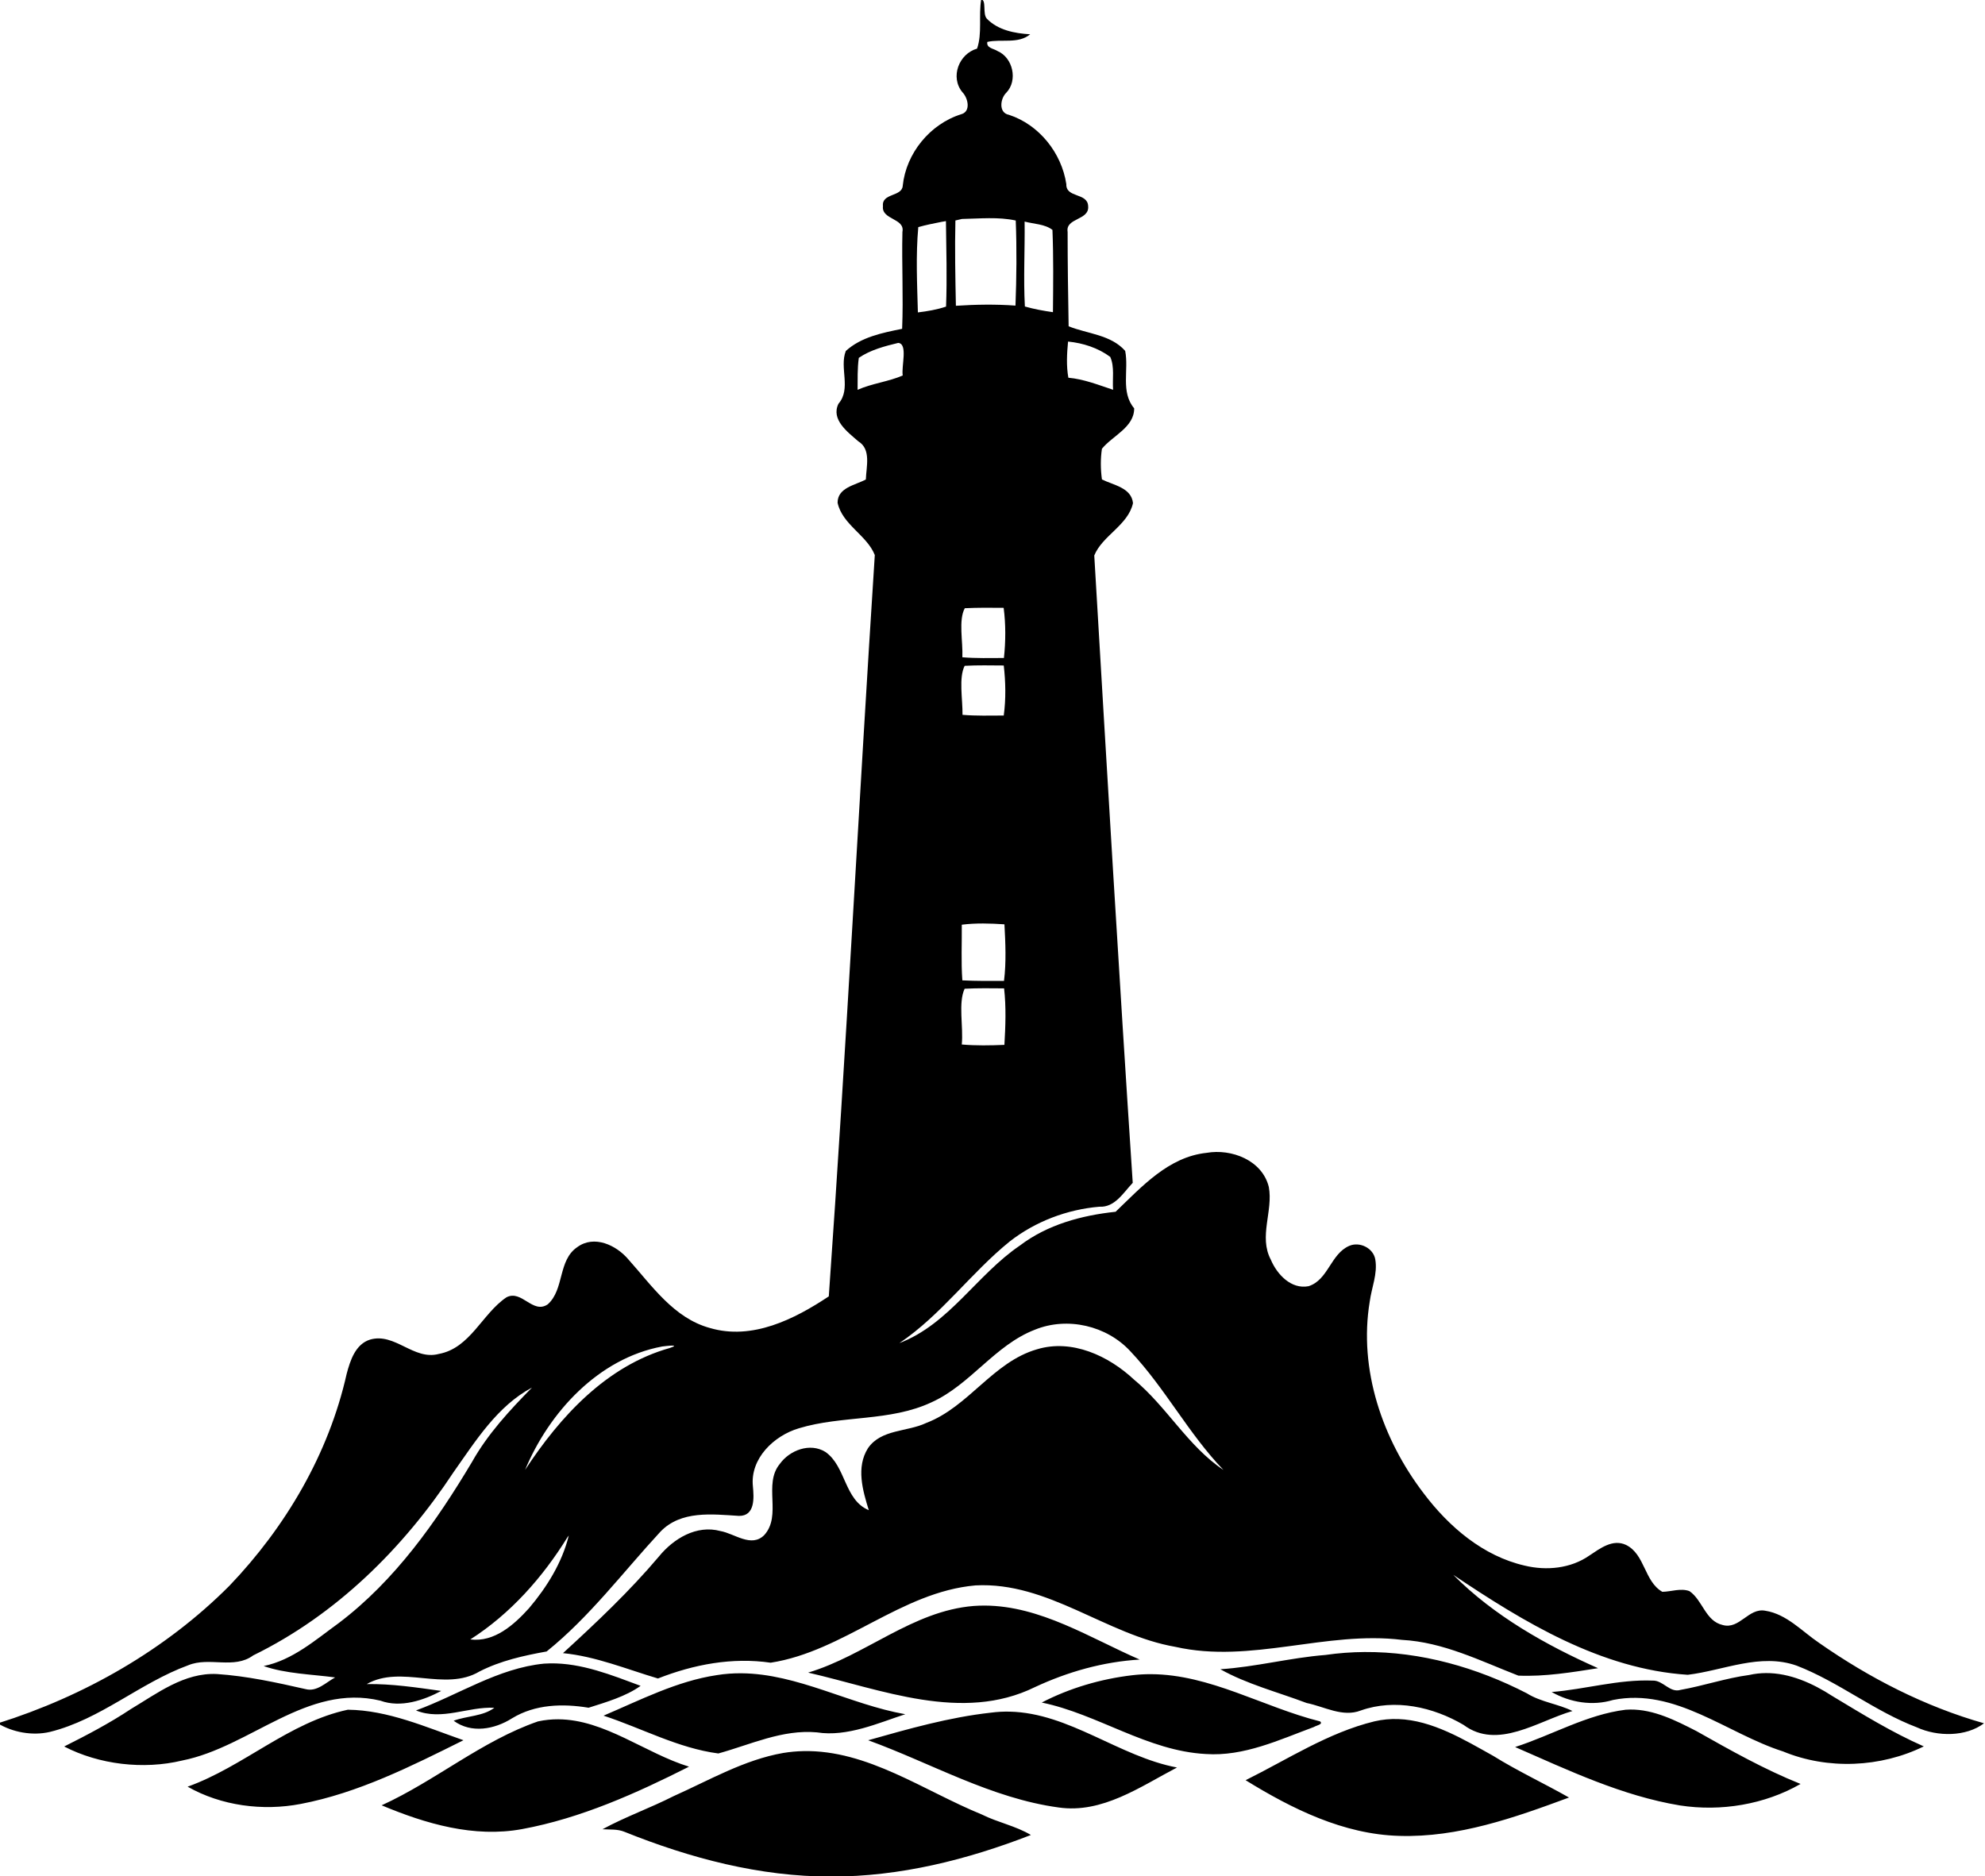 <?xml version="1.0" encoding="UTF-8"?>
<!DOCTYPE svg PUBLIC '-//W3C//DTD SVG 1.0//EN'
          'http://www.w3.org/TR/2001/REC-SVG-20010904/DTD/svg10.dtd'>
<svg height="793.8" preserveAspectRatio="xMidYMid meet" version="1.0" viewBox="0.1 0.0 839.8 793.8" width="839.8" xmlns="http://www.w3.org/2000/svg" xmlns:xlink="http://www.w3.org/1999/xlink" zoomAndPan="magnify"
><g
  ><g
    ><g
      ><g
        ><g id="change1_1"
          ><path d="m-2968.6-1263.3c-3.318 19.391 1.417 40.548-4.977 58.971-21.81 6.256-32.526 34.22-17.559 52.262 6.706 6.844 10.474 23.086-1.382 26.369-37.399 11.683-66.086 46.735-70.131 85.69-0.795 13.515-25.474 8.571-23.711 24.47-2.005 16.626 26.615 14.275 23.331 30.901-0.933 38.713 1.24 77.527-0.349 116.17-23.608 4.735-49.183 9.852-67.503 26.546-7.95 20.117 6.843 45.211-8.78 63.219-9.367 19.045 11.06 34.011 23.711 45.037 15.727 9.575 9.572 30.42 9.088 45.766-12.547 6.809-33.976 9.713-33.873 27.929 5.599 26.166 35.19 38.852 44.592 62.667-19.149 296.12-34.187 592.68-55.133 888.59-41.27 27.444-91.873 52.889-142.58 37.888-43.206-11.856-69.3-50.568-97.609-82.161-14.379-17.075-40.995-29.691-61.25-14.759-23.4 15.796-15.316 50.736-35.432 68.606-18.008 12.132-31.143-18.005-49.462-8.43-29.276 19.702-43.31 60.935-81.158 67.882-30.002 8.019-52.572-25.886-82.298-17.21-17.559 5.461-23.848 25.16-28.065 41.128-21.499 95.744-72.897 183.23-140.37 253.81-76.768 77.08-174.27 132.52-277.73 165.05 17.836 10.784 41.44 15.138 62.283 10.299 60.523-14.828 108.08-58.794 165.91-79.913 25.267-10.542 54.785 5.217 77.943-11.858 99.166-48.494 179.77-128.13 240.12-219.66 26.442-37.434 52.471-79.258 93.983-101.35-26.788 27.272-53.055 55.582-71.928 89.214-42.86 71.826-92.118 141.85-159.45 192.9-27.963 20.22-55.509 44.624-90.247 51.675 26.304 9.229 57.307 9.853 85.685 13.655-11.026 5.945-21.878 17.629-35.427 14-35.049-7.95-70.375-15.696-106.32-18.081-39.024-1.901-71.341 23.058-103.07 41.999-25.509 16.937-52.606 31.177-79.912 44.865 41.616 21.603 94.809 28.068 141.51 16.8 81.642-16.211 149.53-92.81 237.46-71.725 24.61 8.987 52.161-0.62 72.9-11.681-29.518-4.113-59.351-8.676-89.284-8.192 41.374-23.573 93.673 9.502 135.08-15.073 25.232-12.927 52.918-19.042 80.536-24.02 51.536-41.443 91.564-95.09 136.26-143.45 24.714-25.854 62.075-21.048 94.186-19.078 19.598 0.311 18.043-21.879 16.764-35.463-3.422-33.39 25.27-60.734 55.169-69.548 51.847-15.727 109.08-7.739 158.99-31.174 46.697-21.119 75.664-68.44 123.88-87.001 38.92-15.831 86.137-4.871 114.51 26.03 41.409 43.863 69.475 98.543 111.44 142.13-42.722-28.55-67.955-75.907-107.29-108.4-30.382-28.412-74.347-48.943-116.17-36.258-52.884 15.243-81.887 68.926-132.73 88.282-22.847 10.888-54.196 7.324-69.923 30.344-14.344 22.813-6.324 50.5 1.038 74.211-29.553-12.201-27.307-52.777-52.09-69.852-18.285-11.337-42.79-2.076-54.612 14.481-20.117 24.472 2.834 61.458-18.562 85.204-15.554 15.554-35.566-1.832-52.571-4.805-28.585-7.743-56.207 9.053-73.766 30.587-35.152 41.616-74.864 79.087-114.92 115.76 39.404 3.871 76.284 19.249 113.82 30.379 42.86-16.833 89.006-25.646 135.08-18.906 87.76-13.619 156.09-84.821 245.51-92.667 87.103-4.597 156.58 59.315 239.57 73.66 90.525 20.497 180.53-19.563 271.58-8.364 49.497 2.662 94.157 25.267 139.47 42.86 31.8 1.348 64.048-3.979 95.502-8.921-62.251-27.583-124.88-62.835-173.55-111.92 84.511 56.721 176.87 113.06 281.05 119.84 43.102-5.219 86.824-26.408 130.51-10.992 50.465 19.494 93.19 54.645 143.9 73.898 25.198 11.614 59.449 11.338 80.672-4.77-70.789-20.082-137.15-54.164-197.33-96.16-20.774-13.964-39.095-34.77-64.88-38.779-20.082-3.768-30.797 22.881-51.052 17.109-20.635-4.701-23.882-29.759-39.782-40.612-10.577-3.871-21.712 0.692-32.496 0.83-21.741-12.443-20.669-44.938-43.447-56.171-16.038-7.57-31.14 4.219-43.928 12.653-22.363 15.623-51.471 18.422-77.533 12.131-49.946-11.441-90.767-46.489-121.01-86.515-49.428-64.602-78.288-148.56-64.738-230.07 2.212-16.729 9.61-33.284 6.638-50.394-2.316-13.757-18.872-21.773-31.316-16.243-22.225 9.678-25.025 40.753-48.632 48.288-20.843 4.079-37.817-14.176-45.214-31.701-14.828-27.894 2.941-58.343-2.451-87.239-7.846-31.972-44.624-46.144-74.626-40.89-45.764 4.874-77.808 40.787-108.99 70.617-40.717 4.321-81.639 15.348-114.75 40.511-51.363 34.841-84.823 94.255-144.41 116.93 50.257-33.77 85.684-84.235 132.52-122.05 30.728-23.85 68.406-38.124 107.15-41.442 18.63 1.071 28.722-16.796 40.024-28.617-16.557-250.59-31.312-501.33-46.105-751.99 9.747-23.953 40.578-36.223 46.42-62.769-1.936-18.596-23.611-21.535-37.23-28.379-1.659-12.167-1.832-24.647 0-36.779 12.789-15.692 38.682-25.612 38.647-48.425-16.522-19.736-6.222-45.865-10.785-68.885-17.144-19.495-45.141-20.363-67.781-29.488-0.657-37.71-1.21-75.453-1.21-113.16-2.765-17.006 26.301-13.617 24.607-30.83-0.588-16.453-26.784-9.508-26.162-26.41-5.634-37.399-32.595-71.271-68.819-83.092-12.512-2.281-10.512-19.359-3.15-26.445 14.102-14.69 8.055-42.064-10.506-49.979-4.666-3.111-13.585-3.456-12.202-10.957 16.868-3.802 36.953 2.836 51.366-9.124-18.492-1.071-38.613-4.908-51.989-18.734-5.358-6.049-0.135-22.126-6.704-23.093zm9.321 262.22c10.797-0.056 21.547 0.503 32.055 2.785 1.313 33.943 0.965 68.061-0.315 102-23.781-1.728-47.631-1.348-71.412 0.208-0.691-34.046-1.382-68.195-0.587-102.24 1.97-0.449 5.949-1.383 7.919-1.833 10.698-0.19 21.542-0.865 32.339-0.921zm-51.594 3.514c0.415 34.115 1.416 68.368 0.138 102.45-10.922 3.698-22.36 5.6-33.767 6.982-0.899-34.012-2.595-68.402 0.481-102.24 9.16-2.627 18.53-4.427 27.863-6.294 1.348-0.242 3.973-0.689 5.286-0.896zm94.292 0.552c11.026 2.938 24.335 2.938 33.356 9.99 1.313 32.802 0.898 65.774 0.587 98.611-11.337-1.625-22.638-3.66-33.63-6.805-1.832-33.873 0.1-67.888-0.315-101.8zm52.055 143.83c17.939 1.728 36.054 7.605 50.571 18.39 5.392 12.029 2.381 26.406 3.418 39.402-17.628-5.807-34.944-12.791-53.609-14.45-2.592-14.275-1.728-28.997-0.38-43.341zm-203.48 1.59c11.787 1.279 3.559 27.686 5.322 39.058-16.729 7.362-36.778 9.472-54.095 17.179 0.138-12.754-0.311-25.613 1.453-38.298 13.999-9.609 30.972-13.964 47.321-17.939zm126.3 317.58c2.592 19.875 2.457 40.236 0.315 60.11-16.626 0.035-33.29 0.517-49.812-0.866 0.83-18.665-4.871-44.519 2.906-58.794 15.52-0.726 31.072-0.623 46.592-0.451zm0.107 69.098c2.281 19.806 2.696 40.198 0 59.969-16.488 0.035-33.009 0.552-49.427-0.83 0.277-18.63-4.735-44.38 2.592-58.759 15.589-0.83 31.246-0.483 46.835-0.38zm-24.759 309.25c8.537 0.013 17.086 0.437 25.589 1.008 1.21 22.502 2.278 45.419-0.522 67.817-16.626 0.035-33.318 0.206-49.943-0.658-1.59-22.191-0.451-44.483-0.658-66.708 8.468-1.071 16.997-1.471 25.534-1.458zm25.174 77.776c2.558 22.363 1.693 45.243 0.38 67.71-17.006 0.726-34.117 1.041-51.088-0.446 2.074-21.361-4.492-49.878 3.423-66.85 15.727-0.76 31.489-0.588 47.285-0.415zm-397.9 428.19c3.215-0.021 3.981 0.62-2.846 2.901-75.939 21.396-131.52 82.302-173.34 146.07 28.896-69.302 87.964-133.67 164.35-147.91 2.955-0.363 8.618-1.047 11.833-1.068zm-123.82 227.68c-7.984 32.422-26.2 61.801-47.665 87.102-17.939 19.84-41.478 40.992-70.374 37.432 47.976-30.659 86.549-74.14 116.38-122.36zm498.61 83.943c-4.452-0.021-8.938 0.131-13.458 0.466-73.312 5.98-129.62 59.415-198.3 79.877 87.898 20.186 184.61 60.21 271.68 17.453 39.542-18.458 82.059-30.486 125.71-33.078-59.43-25.826-118.86-64.41-185.64-64.718zm455.11 55.67c-15.605 0.108-31.256 1.251-46.875 3.519-42.342 3.353-83.611 14.378-125.95 17.109 31.938 17.939 68.92 27.41 103.42 40.475 21.188 4.252 43.173 17.456 64.88 8.987 40.994-14.483 86.724-4.248 123.26 17.286 40.786 30.382 89.109-4.704 130.45-16.663-16.868-8.503-37.817-10.646-54.546-21.154-60.184-31.061-127.01-50.027-194.63-49.559zm-975.86 13.61c-2.507 0.036-5.021 0.139-7.544 0.314-55.166 5.427-102.66 37.574-153.44 56.1 30.936 12.616 62.458-4.804 93.912-3.18-13.584 10.3-32.904 9.608-48.769 15.519 21.154 15.623 49.083 10.331 70.029-2.942 27.652-16.868 60.661-17.764 91.699-12.648 21.05-6.636 44.76-13.621 62.354-26.238-34.77-12.897-70.634-27.462-108.25-26.926zm1456.8 11.63c-6.581 0.048-13.213 0.765-19.863 2.268-27.894 3.733-54.645 12.96-82.297 17.868-13.135 3.94-20.912-11.751-33.701-11.129-40.786-1.625-80.432 10.437-120.84 13.686 22.191 12.582 48.874 17.01 73.553 9.544 74.626-15.001 136.5 40.23 203.79 61.695 53.783 22.225 117.17 19.216 168.68-6.051-38.229-16.798-73.76-38.777-109.43-60.242-23.815-15.474-51.374-27.846-79.892-27.64zm-1227.9 0.238c-9.665-0.07-19.438 0.604-29.336 2.203-47.907 7.155-91.804 29.932-135.77 48.597 45.833 15.001 89.28 38.956 137.57 45.316 38.678-10.646 76.77-29.034 118.11-25.301 36.328 5.807 74.213-11.476 105.98-21.741-66.326-11.614-128.89-48.58-196.55-49.073zm490.84 1.073c-7.343-0.021-14.763 0.378-22.268 1.266-37.641 4.424-74.932 15.348-108.49 32.734 67.54 13.964 126.5 58.002 196.63 61.7 45.66 3.111 87.934-16.974 129.65-32.425 2.074-1.59 11.719-3.143 7.225-6.704-67.817-16.946-131.77-56.376-202.75-56.571zm574.58 42.399c-1.885 0.017-3.78 0.098-5.681 0.243-46.732 5.841-88.034 30.418-132.31 44.693 63.945 27.928 128.2 58.549 197.67 70.024 49.048 7.535 101.45-1.103 144.45-25.782-43.379-17.386-84.134-40.375-124.75-63.326-24.66-12.638-51.108-26.124-79.381-25.853zm-1537 0.208c-70.374 14.966-124.85 68.16-192.01 92.252 40.199 22.882 89.939 29.448 135.46 20.704 69.199-13.204 132.66-45.31 195.15-76.384-44.865-15.658-90.456-36.053-138.61-36.572zm793.32 2.304c-7.385-0.167-14.898 0.206-22.562 1.22-50.084 5.53-98.785 19.425-147.11 33.078 75.593 27.514 147.52 69.614 228.3 80.571 52.297 7.535 97.849-24.917 141.82-47.903-69.571-13.188-129.06-65.354-200.45-66.966zm465.61 8.891c-9.398-0.333-18.944 0.488-28.632 2.77-55.304 13.48-103.94 45.554-154.3 70.51 55.718 34.392 117.38 64.951 184.16 66.748 70.581 2.178 138.22-21.848 203.44-45.974-29.83-16.937-61.524-31.693-90.87-49.944-35.105-19.574-73.086-42.667-113.81-44.111zm-1006.7 0.283c-7.942-0.041-16.026 0.737-24.283 2.522-67.367 23.331-122.81 71.131-187.41 100.58 52.85 22.156 110.74 39.166 168.43 28.486 70.305-12.962 137.05-42.999 199.96-74.799-52.444-16.09-101.1-56.501-156.7-56.789zm293.69 38.136c-7.954 0.172-16.004 0.888-24.167 2.233-46.835 8.192-88.419 32.592-131.31 51.741-27.963 14.206-57.686 24.714-85.234 39.68 8.78 0.553 17.939-0.379 26.304 3.043 78.67 31.661 162.42 53.852 247.72 53.645 82.264 0.207 163.18-20.15 239.43-49.807-18.181-10.922-39.753-15.002-58.763-24.541-69.352-28.255-137.09-77.655-213.98-75.994z" transform="translate(1463.142 445.7) scale(.353)"
          /></g
        ></g
      ></g
    ></g
  ></g
></svg
>

